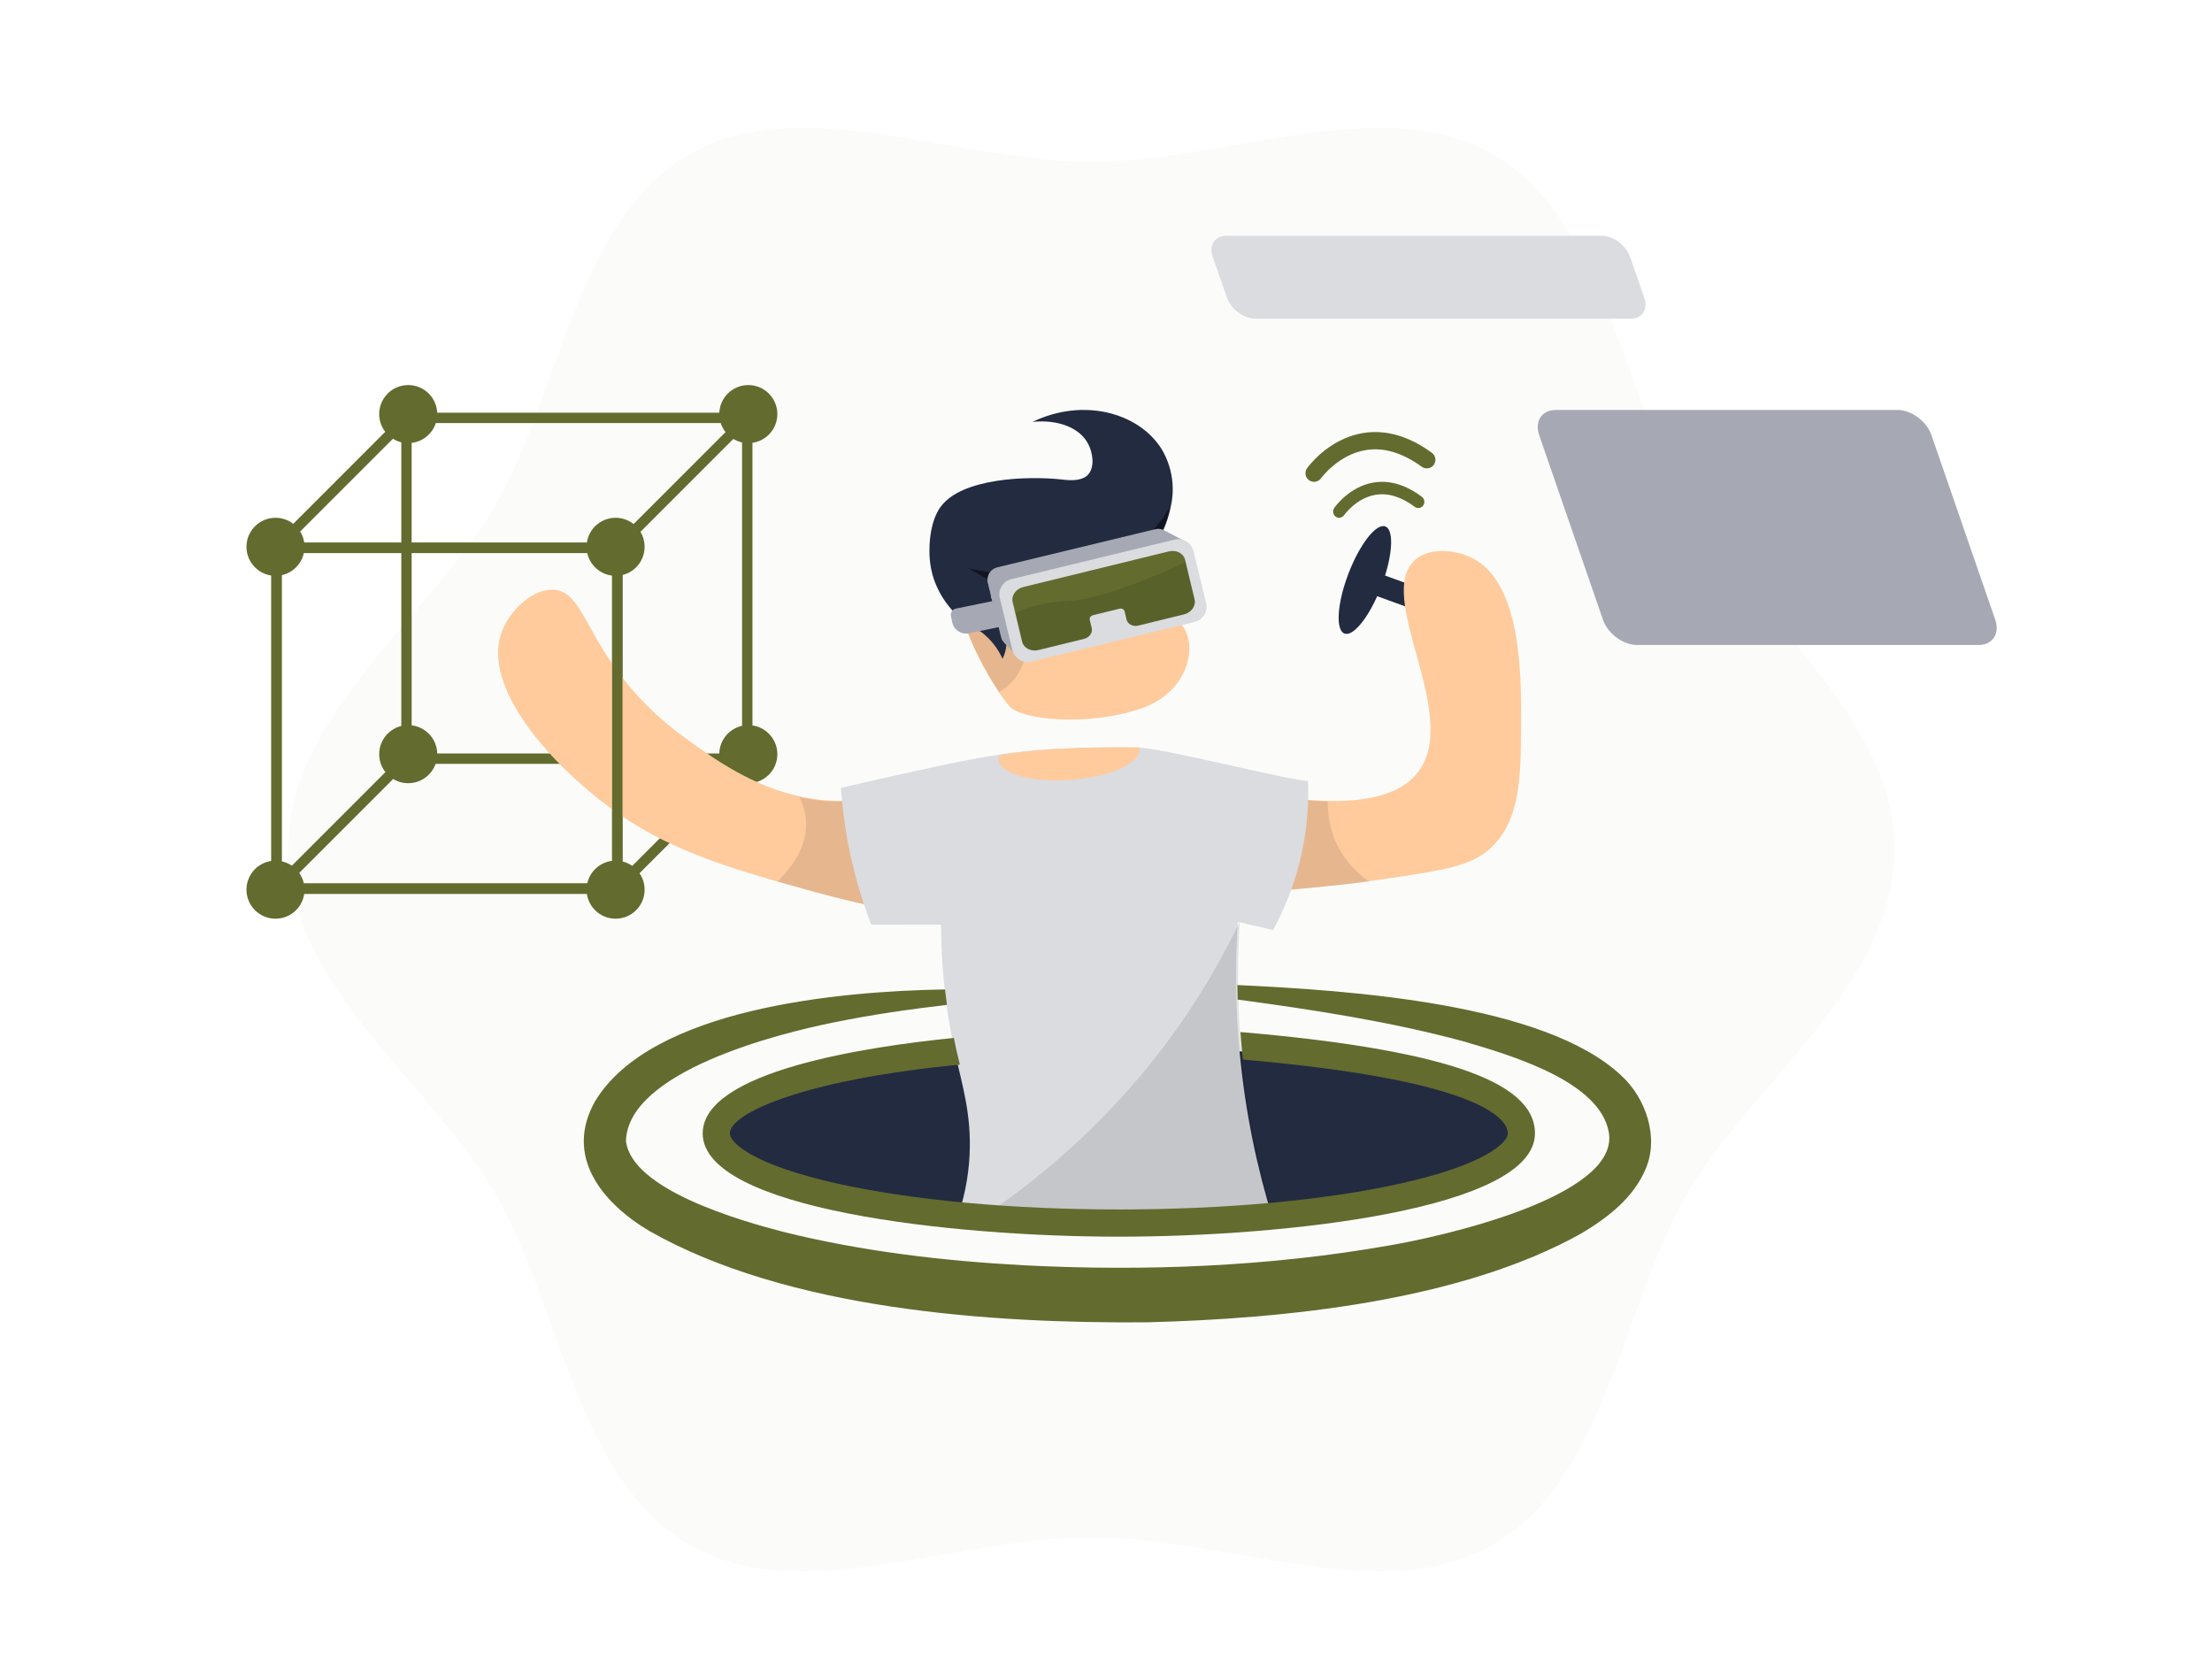 <svg xmlns="http://www.w3.org/2000/svg" width="800" height="600" fill="none" viewBox="0 0 800 600">
    <path d="M104.137 307.26C104.137 356.294 156.044 391.98 179.038 431.633C202.681 472.583 208.464 534.952 249.319 558.706C289.026 581.678 345.554 556.007 394.637 556.007C443.72 556.007 500.247 581.678 539.954 558.706C580.81 535.087 586.592 472.583 610.235 431.633C633.23 391.966 685.137 356.416 685.137 307.26C685.137 258.105 633.095 222.54 610.235 182.887C586.592 141.937 580.81 79.433 539.954 55.814C500.247 32.842 443.72 58.513 394.637 58.513C345.554 58.513 289.026 32.842 249.319 55.814C208.329 79.433 202.681 141.937 179.038 182.887C156.044 222.675 104.137 258.226 104.137 307.26Z" fill="#636B2F" opacity="0.02"/>
    <path d="M537.081 221.283L500.928 208.158C503.774 199.046 503.909 191.444 500.996 190.384C497.69 189.179 491.7 196.887 487.635 207.588C483.57 218.289 482.96 227.944 486.266 229.136C489.18 230.196 494.166 224.342 498.083 215.627L534.236 228.752C535.875 229.348 537.691 228.527 538.301 226.938L538.938 225.256C539.547 223.653 538.707 221.879 537.081 221.283Z" fill="#232B41"/>
    <path d="M538.811 306.997C550.008 296.853 550.062 280.871 550.129 260.936C550.183 244.589 550.399 209.335 531.284 201.25C526.563 199.246 517.565 197.593 511.98 202.347C496.736 215.322 528.303 258.037 513.14 278.854C507.353 286.803 493.904 292.695 462.391 288.009C461.946 293.873 461.609 299.968 461.393 306.252C461.245 310.721 461.164 315.096 461.137 319.362C461.137 320.337 461.137 321.298 461.137 322.26C462.526 322.152 463.943 322.03 465.386 321.894C476.353 320.879 486.727 319.931 496.696 318.481C519.791 315.109 531.378 313.741 538.798 307.01L538.811 306.997Z" fill="#FFCB9D"/>
    <path d="M495.137 318.778C485.658 320.069 475.811 320.956 465.445 321.897C463.97 322.031 462.536 322.152 461.143 322.26C461.129 321.305 461.143 320.351 461.143 319.383C461.156 315.148 461.252 310.806 461.402 306.369C461.621 300.131 461.962 294.081 462.413 288.26C469.119 289.241 475.019 289.752 480.209 289.873C480.168 297.832 482.503 309.986 495.137 318.778Z" fill="black" opacity="0.1"/>
    <path d="M455.702 380.26C510.872 384.803 550.137 396.522 550.137 410.244C550.137 427.923 484.988 442.26 404.637 442.26C324.285 442.26 259.137 427.923 259.137 410.244C259.137 396.722 297.24 385.164 351.114 380.474L455.702 380.26Z" fill="#232B41"/>
    <path d="M225.137 323.26H98.137V196.26H225.137V323.26ZM101.88 319.516H221.38V200.017H101.88V319.516Z" fill="#636B2F"/>
    <path d="M272.137 276.26H145.137V149.26H272.137V276.26ZM148.88 272.503H268.38V153.004H148.88V272.503Z" fill="#636B2F"/>
    <path d="M146 149.488L98.606 196.9L101.251 199.544L148.646 152.133L146 149.488Z" fill="#636B2F"/>
    <path d="M269.176 149.489L221.781 196.9L224.427 199.545L271.822 152.134L269.176 149.489Z" fill="#636B2F"/>
    <path d="M145.989 272.639L98.594 320.05L101.239 322.695L148.634 275.284L145.989 272.639Z" fill="#636B2F"/>
    <path d="M269.149 272.653L221.754 320.065L224.4 322.709L271.794 275.298L269.149 272.653Z" fill="#636B2F"/>
    <path d="M99.637 208.26C105.436 208.26 110.137 203.559 110.137 197.76C110.137 191.961 105.436 187.26 99.637 187.26C93.838 187.26 89.137 191.961 89.137 197.76C89.137 203.559 93.838 208.26 99.637 208.26Z" fill="#636B2F"/>
    <path d="M222.637 208.26C228.436 208.26 233.137 203.559 233.137 197.76C233.137 191.961 228.436 187.26 222.637 187.26C216.838 187.26 212.137 191.961 212.137 197.76C212.137 203.559 216.838 208.26 222.637 208.26Z" fill="#636B2F"/>
    <path d="M147.637 160.26C153.436 160.26 158.137 155.559 158.137 149.76C158.137 143.961 153.436 139.26 147.637 139.26C141.838 139.26 137.137 143.961 137.137 149.76C137.137 155.559 141.838 160.26 147.637 160.26Z" fill="#636B2F"/>
    <path d="M270.637 160.26C276.436 160.26 281.137 155.559 281.137 149.76C281.137 143.961 276.436 139.26 270.637 139.26C264.838 139.26 260.137 143.961 260.137 149.76C260.137 155.559 264.838 160.26 270.637 160.26Z" fill="#636B2F"/>
    <path d="M99.637 332.26C105.436 332.26 110.137 327.559 110.137 321.76C110.137 315.961 105.436 311.26 99.637 311.26C93.838 311.26 89.137 315.961 89.137 321.76C89.137 327.559 93.838 332.26 99.637 332.26Z" fill="#636B2F"/>
    <path d="M222.637 332.26C228.436 332.26 233.137 327.559 233.137 321.76C233.137 315.961 228.436 311.26 222.637 311.26C216.838 311.26 212.137 315.961 212.137 321.76C212.137 327.559 216.838 332.26 222.637 332.26Z" fill="#636B2F"/>
    <path d="M147.637 283.26C153.436 283.26 158.137 278.559 158.137 272.76C158.137 266.961 153.436 262.26 147.637 262.26C141.838 262.26 137.137 266.961 137.137 272.76C137.137 278.559 141.838 283.26 147.637 283.26Z" fill="#636B2F"/>
    <path d="M270.637 283.26C276.436 283.26 281.137 278.559 281.137 272.76C281.137 266.961 276.436 262.26 270.637 262.26C264.838 262.26 260.137 266.961 260.137 272.76C260.137 278.559 264.838 283.26 270.637 283.26Z" fill="#636B2F"/>
    <path d="M409.521 443.213C408.968 443.213 408.374 443.213 407.753 443.213C397.574 443.253 390.312 443.28 384.669 443.24C380.943 443.227 377.933 443.173 375.247 443.052C365.176 442.985 356.847 442.931 351.137 442.877V442.541C351.285 442.528 351.434 442.528 351.582 442.514C354.12 442.393 356.658 442.259 359.209 442.125H359.223C361.963 441.99 364.717 441.842 367.471 441.695C372.871 441.426 378.27 441.144 383.67 440.861C385.452 440.767 387.247 440.673 389.029 440.579C410.588 439.477 432.146 438.362 453.732 437.26C453.84 438.443 453.948 439.639 454.056 440.821C454.069 440.875 454.069 440.929 454.069 440.982C454.096 441.197 454.11 441.426 454.137 441.641C435.494 442.85 420.442 443.159 409.521 443.213Z" fill="#636B2F"/>
    <path d="M384.137 443.26C380.47 443.249 377.508 443.203 374.864 443.102C364.953 443.045 356.756 443 351.137 442.955V442.672C351.283 442.661 351.429 442.661 351.575 442.65C354.073 442.548 356.57 442.435 359.081 442.322H359.094C361.791 442.209 364.501 442.085 367.212 441.961C372.526 441.735 377.84 441.497 383.154 441.26C383.366 441.701 383.579 442.141 383.805 442.582C383.884 442.774 383.977 442.955 384.07 443.147C384.097 443.181 384.11 443.226 384.137 443.26Z" fill="black"/>
    <path d="M200.771 213.325C193.288 212.461 184.218 220.391 181.284 229.035C173.936 250.625 203.503 280.454 224.134 294.641C241.198 306.373 259.905 312.725 280.899 318.753C285.03 319.94 289.243 321.099 293.563 322.299C303.643 325.104 312.148 327.019 318.137 328.26C317.962 324.134 317.8 320.02 317.639 315.907C317.262 306.737 316.885 297.594 316.522 288.465C314.328 288.869 311.327 289.314 307.734 289.53C306.994 289.571 306.227 289.611 305.432 289.625C299.619 289.773 294.114 289.139 288.947 287.966C272.124 284.176 258.868 274.845 250.215 268.628C245.128 264.973 237.955 259.768 230.163 251.124C211.873 230.802 210.864 214.471 200.784 213.311L200.771 213.325Z" fill="#FFCB9D"/>
    <path d="M307.787 289.813C307.051 289.853 306.289 289.893 305.5 289.907C299.724 290.054 294.255 289.425 289.12 288.26C295.565 301.352 287.716 312.571 281.137 318.822C285.242 320 289.427 321.152 293.72 322.343C303.735 325.128 312.186 327.028 318.137 328.26C317.963 324.164 317.802 320.081 317.642 315.998L307.8 289.813H307.787Z" fill="black" opacity="0.1"/>
    <path d="M341.137 200.355C342.43 205.104 344.389 212.066 347.07 220.553C347.696 222.428 348.227 224.088 348.39 224.614C351.657 233.829 356.052 242.599 361.51 250.721C362.625 252.327 363.728 253.824 364.898 255.255C369.28 260.53 393.518 262.77 412.639 256.267C431.76 249.763 434.55 229.269 424.22 223.076C420.505 220.458 417.293 217.207 414.748 213.456C411.183 208.571 407.957 203.444 405.127 198.101C403.426 195.093 402.459 193.042 402.459 193.042L384.033 183.26L347.002 191.504C348.839 197.575 348.159 202.217 346.281 203.053C344.389 203.876 341.654 200.962 341.137 200.355Z" fill="#FFCB9D"/>
    <path d="M341.137 200.208C342.42 204.927 344.365 211.846 347.026 220.28C347.648 222.143 348.175 223.793 348.337 224.315C351.565 233.473 355.942 242.188 361.359 250.26C363.574 248.973 365.52 247.297 367.1 245.286C368.802 243.06 370.045 240.526 370.761 237.831C371.45 234.948 371.693 231.985 371.45 229.035C371.409 227.118 371.247 225.2 370.964 223.31C386.08 224.838 401.277 221.299 414.137 213.267C410.597 208.414 407.423 203.305 404.6 198.009C402.911 195.019 401.952 192.981 401.952 192.981L383.662 183.26L346.891 191.452C348.715 197.486 348.067 202.098 346.189 202.93C344.311 203.748 341.677 200.825 341.15 200.208H341.137Z" fill="black" opacity="0.1"/>
    <path d="M423.322 183.721C422.756 186.478 421.893 189.155 420.733 191.724C419.358 195.046 417.498 198.166 415.22 200.964C407.684 210.231 386.681 218.556 366.46 213.015C362.362 211.885 359.154 210.432 357.091 209.383C357.118 209.383 357.145 209.383 357.185 209.424C357.266 209.491 357.253 209.585 357.253 209.598C357.32 210.903 357.563 211.885 357.779 212.557C357.779 212.557 358.48 214.696 358.399 215.503C358.399 215.53 358.385 215.651 358.399 215.826C358.426 216.068 358.534 216.229 358.56 216.283C358.682 216.66 358.749 216.915 358.884 217.305L359.14 217.883C359.504 218.933 363.103 226.034 363.858 230.19C364.276 232.947 363.831 235.772 362.578 238.26C360.879 234.454 358.25 231.145 354.934 228.616C353.667 227.769 352.359 227.002 350.984 226.317C344.298 222.013 339.404 215.436 337.234 207.796C336.385 204.662 336.021 201.407 336.169 198.153C336.156 196.041 336.533 188.294 340.213 183.264C347.843 172.867 371.556 172.1 383.648 173.378C385.778 173.62 389.472 174.118 392.181 172.692C392.707 172.423 393.165 172.06 393.556 171.603C396.077 168.738 395.147 163.613 393.57 160.574C390.537 154.683 382.61 151.63 373.416 152.585C391.709 143.735 411.796 149.195 420.086 162.363C423.942 168.778 425.101 176.445 423.322 183.707V183.721Z" fill="#232B41"/>
    <path d="M423.137 183.26C422.574 186.061 421.716 188.78 420.564 191.376C419.197 194.751 417.348 197.92 415.084 200.762C404.927 213.605 385.819 218.565 366.618 213.004C361.861 211.16 357.801 209.602 357.118 209.37H357.024L350.137 205.49C360.441 207.99 371.12 208.564 381.625 207.184C390.911 205.941 403.842 204.26 414.655 194.095C417.991 190.939 420.845 187.291 423.123 183.274L423.137 183.26Z" fill="black" opacity="0.5"/>
    <path d="M472.961 292.6C472.934 293.074 472.907 293.562 472.866 294.05C472.556 298.331 471.95 303.019 470.898 308.019C469.536 314.482 467.69 320.213 465.694 325.159C465.438 325.809 465.182 326.446 464.912 327.069C463.416 330.619 461.866 333.735 460.423 336.364C456.19 335.375 451.944 334.399 447.697 333.41C446.861 346.146 446.713 360.658 447.98 376.551C448.075 377.675 448.169 378.786 448.277 379.884C450.407 403.473 455.098 423.81 460.14 440.218C460.208 440.462 460.288 440.706 460.369 440.95C460.369 441.018 460.396 441.086 460.423 441.153C458.064 441.329 455.772 441.492 453.521 441.628C434.903 442.847 419.872 443.159 408.966 443.213C408.413 443.213 407.82 443.213 407.2 443.213C397.035 443.253 389.782 443.281 384.147 443.24C380.426 443.226 377.42 443.172 374.737 443.05C368.913 442.806 363.548 442.481 358.735 442.115H358.722C356.524 441.953 354.448 441.777 352.507 441.6C350.175 441.384 348.018 441.167 346.049 440.964C346.144 440.679 346.252 440.395 346.346 440.096C346.387 439.988 346.427 439.866 346.467 439.744C348.247 434.501 350.269 426.805 350.673 417.442C351.307 402.85 348.126 393.04 345.362 380.548C345.321 380.345 345.268 380.141 345.227 379.938C342.962 369.532 340.455 354.154 340.347 334.413L315.11 334.453C314.18 332.055 313.263 329.494 312.374 326.798C310.796 322.029 309.3 316.785 308.006 311.122C306.186 303.195 305.107 295.825 304.487 289.24C304.352 287.749 304.231 286.313 304.137 284.918C309.677 283.644 324.291 280.297 340.805 276.734C340.805 276.734 351.671 274.39 361.539 272.872C363.265 272.615 364.815 272.398 366.042 272.236C369.601 271.788 372.688 271.49 375.061 271.287C377.42 271.084 379.092 270.975 379.82 270.935C380.035 270.921 394.945 270.013 411.298 270.325C420.748 270.501 466.544 282.384 473.055 282.425C473.176 285.432 473.176 288.847 472.961 292.6Z" fill="#DADCE0"/>
    <path d="M461.137 441.189C458.775 441.365 456.48 441.528 454.226 441.664C435.587 442.885 420.538 443.197 409.619 443.252C404.774 443.279 397.553 443.238 384.704 443.143C381.869 443.13 378.765 443.116 375.35 443.089C365.282 443.021 356.954 442.967 351.245 442.912H351.137C351.137 442.912 351.204 442.872 351.245 442.845C351.393 442.75 351.542 442.655 351.69 442.546C352.149 442.247 352.621 441.949 353.094 441.637C353.512 441.365 353.931 441.08 354.362 440.795C354.767 440.524 355.172 440.252 355.591 439.981C375.107 426.829 398.686 407.488 419.85 379.868C423.44 375.199 426.949 370.299 430.364 365.142C437.625 354.162 443.55 343.426 448.396 333.26C447.559 346.018 447.41 360.554 448.679 376.475C448.774 377.601 448.868 378.714 448.976 379.814C451.108 403.444 455.805 423.816 460.853 440.252C460.921 440.497 461.002 440.741 461.083 440.985C461.083 441.053 461.11 441.121 461.137 441.189Z" fill="black" opacity="0.1"/>
    <path d="M412.13 271.034C412.445 276.091 401.295 281.046 387.213 282.072C373.145 283.098 361.46 279.829 361.145 274.757C361.104 274.2 361.214 273.643 361.433 273.086C363.186 272.808 364.762 272.573 366.008 272.397C369.624 271.914 372.748 271.591 375.172 271.371C377.569 271.151 379.268 271.034 380.008 270.975C380.227 270.975 395.377 269.993 411.993 270.33C412.062 270.565 412.117 270.8 412.13 271.034Z" fill="#FFCB9D"/>
    <path d="M366.834 236.26L363.2 232.502C362.635 231.911 362.231 231.187 362.043 230.395L357.265 210.732C356.673 208.262 358.181 205.793 360.657 205.189L417.828 191.391C418.918 191.123 420.075 191.27 421.058 191.794L428.137 195.525L368.557 232.435L366.834 236.26Z" fill="#A6A9B3"/>
    <path d="M424.823 195.153L365.771 209.45C362.726 210.187 360.855 213.253 361.593 216.297L366.137 235.067C366.874 238.111 369.94 239.982 372.984 239.245L432.037 224.948C435.081 224.211 436.952 221.145 436.215 218.1L431.67 199.331C430.933 196.286 427.867 194.415 424.823 195.153Z" fill="#DADCE0"/>
    <path d="M428.6 202.438L432.034 216.797C432.587 219.125 430.849 221.561 428.142 222.214L411.696 226.243C409.743 226.72 407.844 225.74 407.44 224.066L406.726 221.085C406.551 220.363 405.703 219.941 404.867 220.146L395.345 222.473C394.496 222.677 393.944 223.453 394.119 224.174L394.833 227.155C395.237 228.829 393.985 230.585 392.032 231.062L375.586 235.09C372.892 235.757 370.225 234.396 369.673 232.069L366.239 217.709C365.686 215.382 367.437 212.945 370.131 212.292L422.687 199.43C425.408 198.763 428.048 200.124 428.6 202.451V202.438Z" fill="#636B2F"/>
    <path d="M428.773 203.26L432.034 216.832C432.587 219.155 430.849 221.587 428.14 222.239L411.686 226.26C409.733 226.736 407.833 225.758 407.428 224.087L406.714 221.111C406.539 220.391 405.69 219.97 404.854 220.174L395.327 222.497C394.478 222.701 393.926 223.475 394.101 224.195L394.815 227.17C395.22 228.841 393.966 230.594 392.012 231.069L375.559 235.091C372.864 235.756 370.196 234.398 369.643 232.075L367.137 221.655C371.206 219.794 377.526 217.729 386.016 217.362C399.02 216.818 421.052 206.928 428.773 203.274V203.26Z" fill="black" opacity="0.1"/>
    <path d="M361.945 226.668L350.395 229.033C347.643 229.596 344.949 227.818 344.386 225.066L343.915 222.764C343.666 221.547 344.457 220.364 345.661 220.118L359.99 217.185L361.932 226.671L361.945 226.668Z" fill="#A6A9B3"/>
    <path d="M225.137 323.26H98.137V196.26H225.137V323.26ZM101.88 319.516H221.38V200.017H101.88V319.516Z" fill="#636B2F"/>
    <path d="M715.606 233.26H592.031C586.982 233.26 581.472 229.164 579.725 224.122L556.67 157.398C554.924 152.356 557.604 148.26 562.668 148.26H686.242C691.292 148.26 696.802 152.356 698.548 157.398L721.603 224.122C723.35 229.164 720.669 233.26 715.606 233.26Z" fill="#A6A9B3"/>
    <path d="M443.585 85.26H579.236C583.458 85.26 588.057 88.654 589.513 92.823L594.692 107.697C596.149 111.879 593.91 115.26 589.688 115.26H454.037C449.816 115.26 445.217 111.866 443.76 107.697L438.581 92.823C437.125 88.641 439.364 85.26 443.585 85.26Z" fill="#DADCE0"/>
    <path d="M484.317 187.26C483.877 187.26 483.438 187.119 483.053 186.85C482.078 186.128 481.844 184.727 482.531 183.722C482.751 183.411 487.902 176.024 496.735 174.524C502.491 173.547 508.384 175.288 514.236 179.675C515.211 180.411 515.431 181.812 514.716 182.816C514.002 183.821 512.642 184.048 511.667 183.312C506.804 179.661 502.037 178.203 497.49 178.953C490.471 180.128 486.144 186.255 486.103 186.312C485.677 186.92 485.004 187.26 484.317 187.26Z" fill="#636B2F"/>
    <path d="M475.244 174.26C474.622 174.26 473.987 174.071 473.446 173.692C472.054 172.69 471.716 170.755 472.703 169.361C473.014 168.928 480.352 158.696 492.935 156.626C501.139 155.272 509.518 157.681 517.857 163.758C519.249 164.773 519.546 166.722 518.546 168.116C517.546 169.51 515.587 169.807 514.194 168.806C507.275 163.758 500.477 161.728 494.003 162.77C484.001 164.394 477.839 172.88 477.771 172.961C477.163 173.813 476.203 174.26 475.23 174.26H475.244Z" fill="#636B2F"/>
    <path d="M555.137 409.908C555.137 437.309 465.13 447.26 404.643 447.26C344.157 447.26 254.137 437.309 254.137 409.908C254.137 387.38 313.704 378.499 344.981 375.386C345.278 376.875 345.576 378.269 345.859 379.596C346.251 381.397 346.697 383.197 347.156 385.038C289.818 390.575 263.959 402.8 263.959 409.908C263.959 413.184 272.065 421.199 302.761 428.036C329.917 434.087 366.098 437.418 404.643 437.418C443.189 437.418 479.37 434.087 506.526 428.036C537.222 421.199 545.328 413.184 545.328 409.908C545.328 405.562 538.357 390.9 449.485 383.197C449.242 380.909 449.025 378.581 448.836 376.211C448.755 375.223 448.688 374.235 448.62 373.26C483.747 376.225 510.404 380.652 527.873 386.406C546.22 392.457 555.137 400.133 555.137 409.908Z" fill="#636B2F"/>
    <path d="M595.22 422.648C590.811 433.261 581.438 440.364 572.133 445.961C528.192 470.644 464.6 476.946 414.816 478.234C358.203 478.681 284.738 473.625 234.724 445.135C217.967 435.145 203.969 418.338 215.154 398.4C235.4 364.582 303.631 358.456 341.784 357.846C341.987 359.784 342.217 361.641 342.46 363.43C328.854 365.03 315.276 366.968 301.873 369.706C281.045 373.84 227.083 387.611 226.393 412.659C228.449 430.333 267.886 441.516 283.115 445.473C311.489 452.549 340.932 456.019 370.212 457.604C414.262 459.854 459.028 458.079 502.374 450.448C520.402 447.412 585.36 433.098 581.898 409.826C578.963 390.932 545.666 381.444 529.288 376.618C502.793 369.462 475.23 365.233 447.613 361.505C447.559 359.73 447.532 357.981 447.519 356.26C488.214 358.185 558.555 362.82 586.388 389.007C595.152 397.031 600.089 411.181 595.22 422.648Z" fill="#636B2F"/>
</svg>
